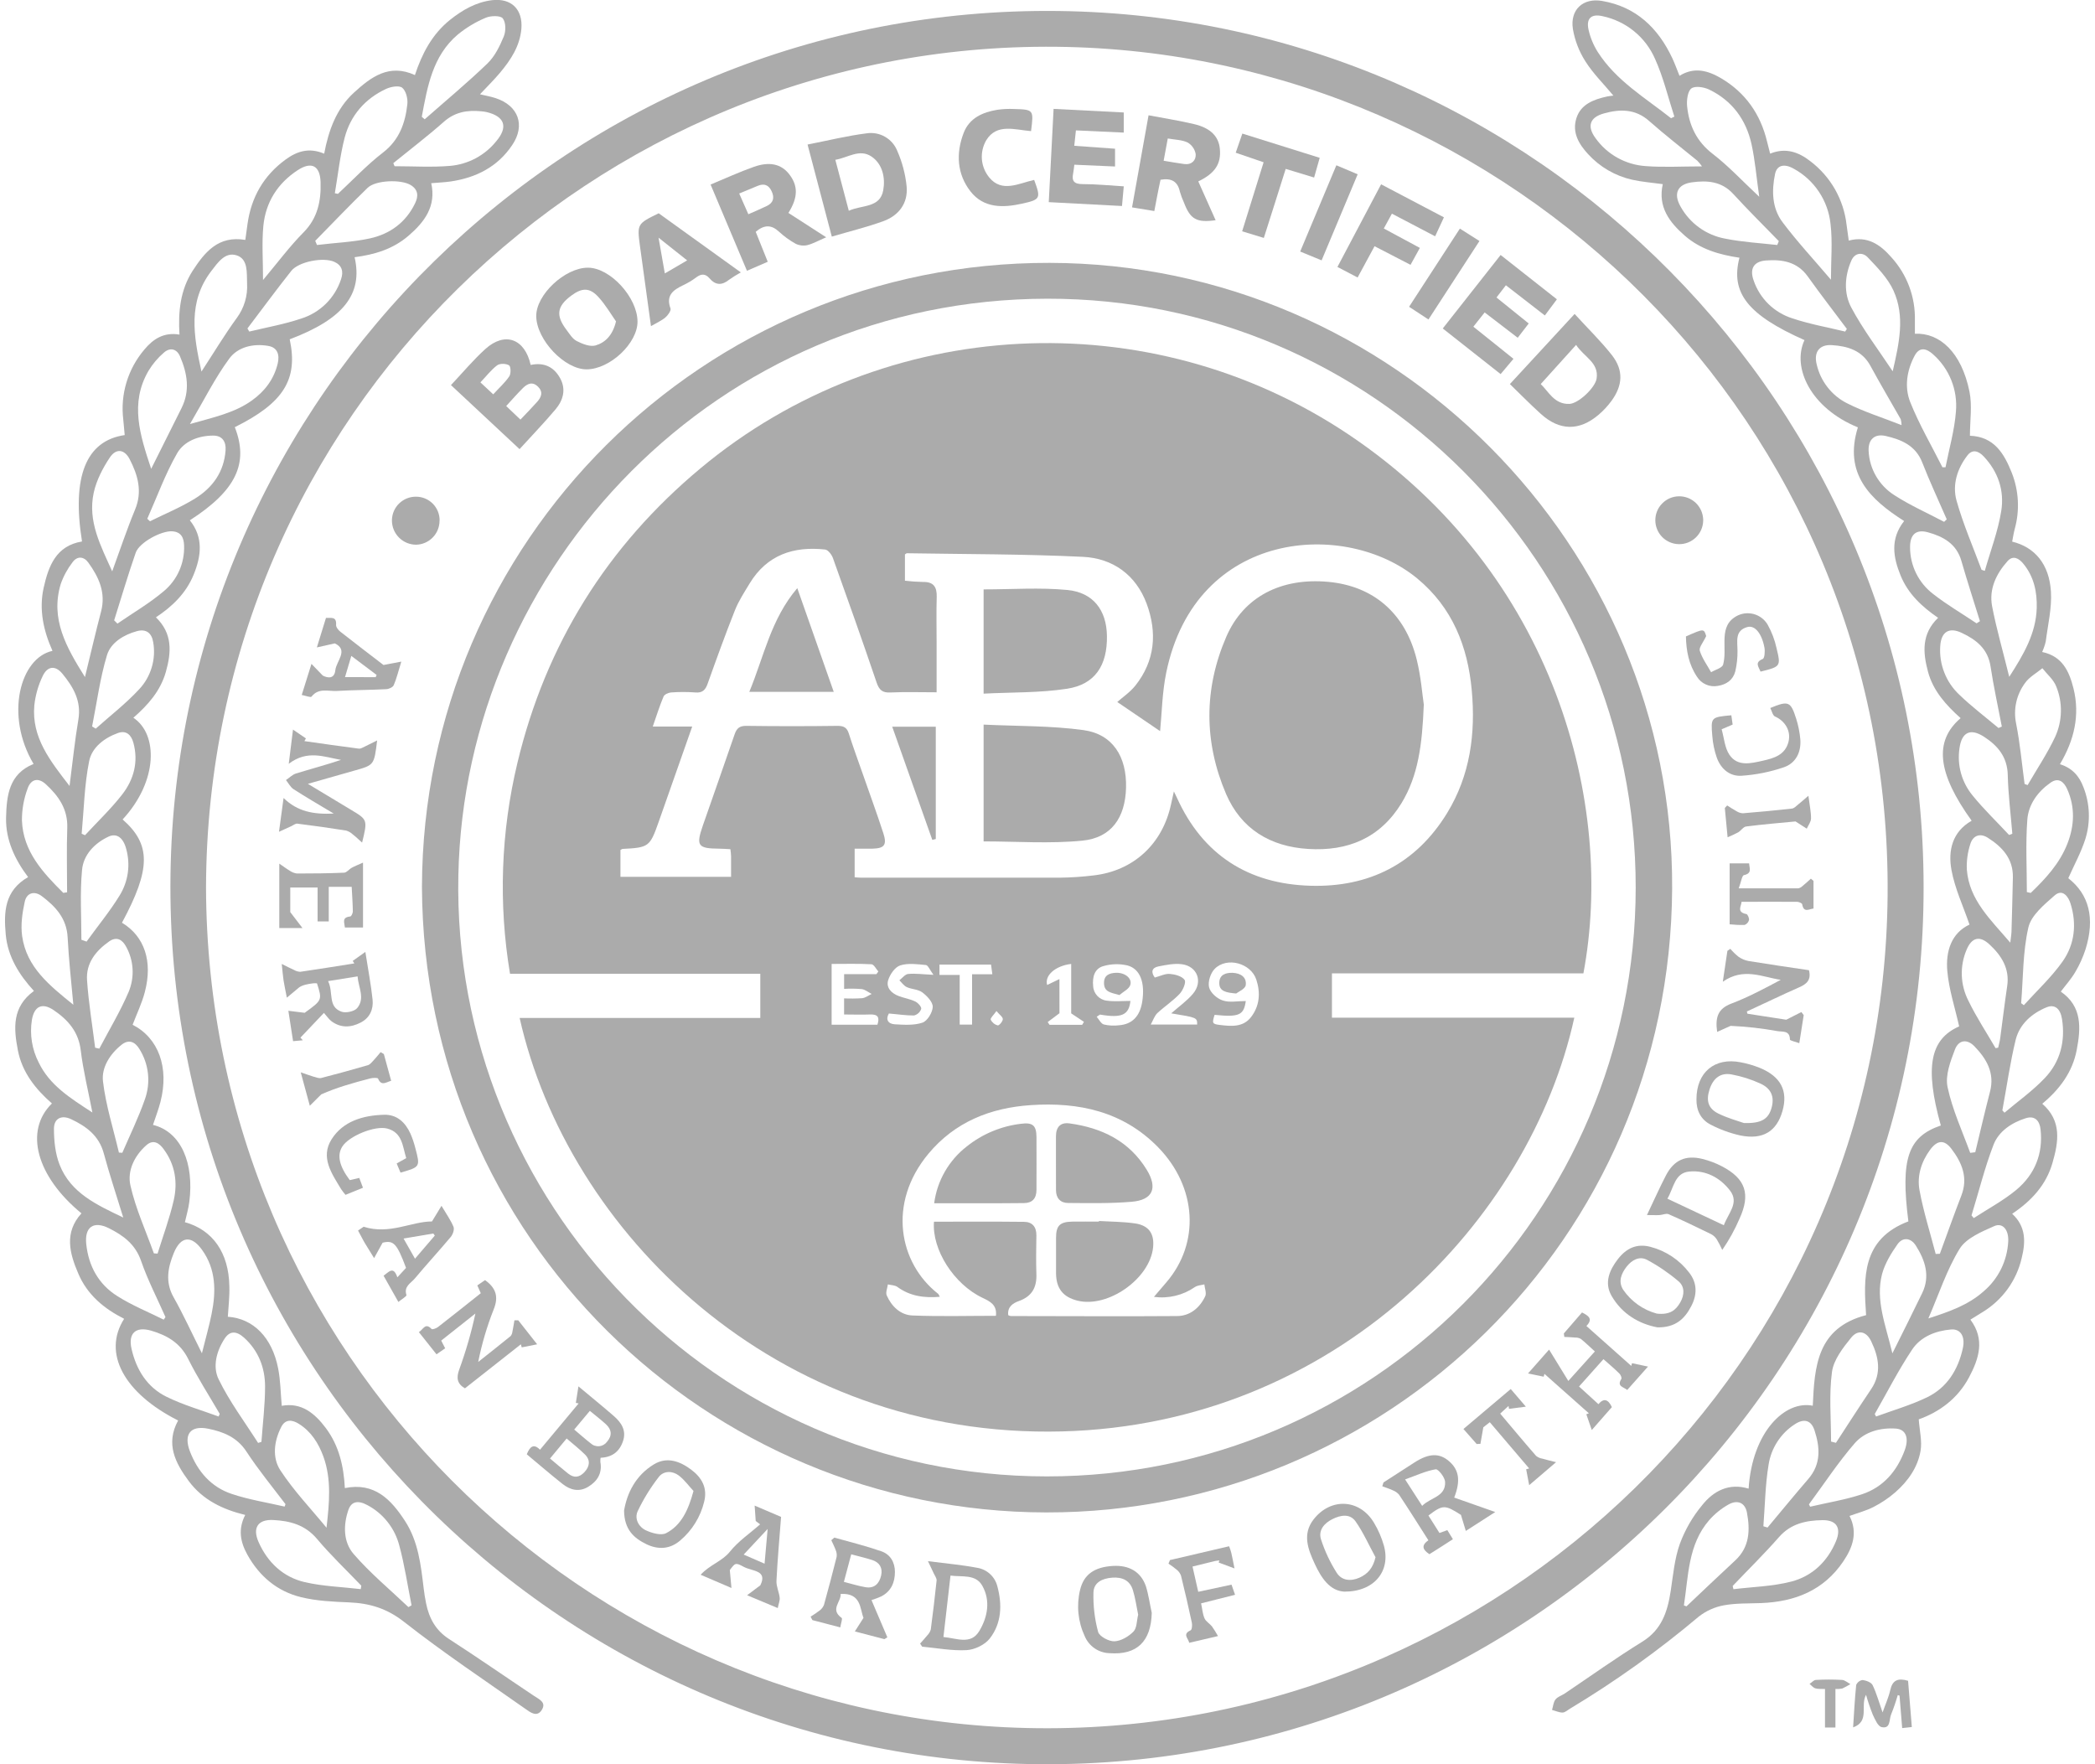 <svg xmlns="http://www.w3.org/2000/svg" width="76" height="64" viewBox="0 0 76 64" fill="none"><g clip-path="url(#clip0_7785_56401)"><path d="M69.782 32.183C69.807 49.761 55.425 64.159 37.679 63.999C20.228 63.839 5.942 49.484 6.185 31.733C6.424 14.371 20.731 0.175 38.408 0.399C55.723 0.62 69.788 14.78 69.782 32.183ZM7.474 32.188C7.519 49.111 21.18 62.515 37.632 62.693C54.44 62.878 68.35 49.356 68.477 32.445C68.605 15.333 54.782 1.878 38.331 1.697C21.512 1.513 7.522 15.104 7.474 32.188Z" fill="#ABABAB"></path><path d="M8.265 47.767C9.186 47.83 9.87 48.515 10.09 49.64C10.176 50.08 10.18 50.536 10.221 50.998C10.94 50.868 11.419 51.272 11.819 51.804C12.298 52.443 12.47 53.19 12.51 53.983C13.588 53.764 14.188 54.4 14.693 55.177C15.172 55.913 15.268 56.767 15.369 57.614C15.391 57.798 15.42 57.983 15.457 58.165C15.567 58.703 15.803 59.145 16.291 59.459C17.329 60.129 18.346 60.836 19.374 61.522C19.563 61.648 19.828 61.756 19.654 62.031C19.481 62.306 19.244 62.122 19.068 61.998C17.591 60.959 16.082 59.954 14.662 58.839C14.038 58.348 13.409 58.159 12.66 58.129C12.079 58.105 11.485 58.078 10.924 57.941C10.06 57.731 9.412 57.185 8.976 56.403C8.724 55.95 8.625 55.484 8.896 54.957C8.077 54.758 7.355 54.411 6.849 53.731C6.356 53.067 6 52.373 6.462 51.531C4.498 50.539 3.71 49.084 4.503 47.842C3.776 47.475 3.167 46.971 2.842 46.205C2.522 45.465 2.322 44.714 2.955 44.016C1.325 42.679 0.867 41.023 1.884 40.03C1.287 39.507 0.802 38.9 0.648 38.099C0.494 37.298 0.435 36.53 1.231 35.948C0.699 35.369 0.282 34.708 0.208 33.901C0.135 33.093 0.157 32.315 1.019 31.818C0.54 31.179 0.201 30.471 0.22 29.661C0.24 28.852 0.327 28.075 1.218 27.713C0.167 25.947 0.732 23.863 1.904 23.611C1.575 22.877 1.408 22.111 1.584 21.321C1.761 20.531 2.033 19.799 2.975 19.643C2.602 17.3 3.113 15.989 4.524 15.783C4.508 15.595 4.491 15.404 4.471 15.213C4.417 14.762 4.457 14.305 4.588 13.871C4.719 13.436 4.939 13.033 5.232 12.687C5.552 12.3 5.941 12.042 6.511 12.138C6.46 11.312 6.539 10.521 6.99 9.821C7.429 9.148 7.919 8.537 8.899 8.703C8.926 8.514 8.955 8.32 8.979 8.126C9.114 7.154 9.567 6.368 10.359 5.789C10.764 5.493 11.205 5.339 11.76 5.575C11.92 4.734 12.198 3.948 12.838 3.362C13.458 2.794 14.116 2.296 15.052 2.723C15.308 1.948 15.672 1.247 16.32 0.725C16.774 0.363 17.264 0.078 17.853 0.006C18.553 -0.074 18.971 0.343 18.914 1.045C18.859 1.673 18.53 2.171 18.143 2.634C17.923 2.898 17.675 3.139 17.412 3.421C17.616 3.47 17.804 3.501 17.983 3.561C18.806 3.832 19.067 4.543 18.582 5.262C18.053 6.052 17.273 6.447 16.35 6.583C16.127 6.615 15.901 6.623 15.644 6.646C15.829 7.48 15.405 8.046 14.829 8.544C14.254 9.042 13.585 9.236 12.864 9.331C13.172 10.673 12.452 11.576 10.51 12.309C10.822 13.765 10.289 14.617 8.518 15.496C9.032 16.81 8.562 17.797 6.887 18.875C7.386 19.499 7.302 20.174 7.022 20.854C6.75 21.516 6.26 21.996 5.656 22.395C6.269 22.983 6.215 23.67 6.018 24.37C5.82 25.07 5.367 25.575 4.838 26.038C5.736 26.63 5.737 28.334 4.449 29.727C5.482 30.636 5.476 31.521 4.425 33.473C5.237 33.962 5.549 34.866 5.254 35.988C5.148 36.394 4.961 36.779 4.811 37.175C5.749 37.654 6.144 38.725 5.82 39.976C5.747 40.258 5.641 40.53 5.55 40.807C6.571 41.058 7.046 42.199 6.868 43.598C6.836 43.848 6.764 44.091 6.708 44.337C7.716 44.616 8.298 45.444 8.32 46.654C8.333 47.029 8.287 47.399 8.265 47.767ZM12.147 7.01L12.259 7.033C12.802 6.527 13.312 5.983 13.899 5.53C14.485 5.077 14.702 4.464 14.777 3.781C14.8 3.583 14.729 3.296 14.591 3.183C14.479 3.091 14.178 3.144 14.004 3.226C13.243 3.58 12.719 4.185 12.506 4.984C12.333 5.648 12.263 6.334 12.147 7.01ZM13.086 57.648L13.107 57.523C12.567 56.959 11.998 56.419 11.497 55.823C11.067 55.313 10.514 55.171 9.91 55.141C9.356 55.113 9.154 55.425 9.378 55.935C9.707 56.682 10.274 57.213 11.056 57.395C11.719 57.548 12.41 57.568 13.086 57.648V57.648ZM15.301 4.237L15.407 4.327C16.169 3.656 16.953 3.005 17.684 2.301C17.95 2.044 18.131 1.674 18.275 1.324C18.355 1.133 18.355 0.814 18.239 0.667C18.159 0.559 17.801 0.566 17.621 0.644C17.255 0.797 16.914 1.002 16.607 1.253C15.691 2.03 15.506 3.142 15.301 4.237V4.237ZM10.326 54.652L10.357 54.566C9.877 53.933 9.373 53.321 8.94 52.658C8.598 52.136 8.101 51.94 7.554 51.829C6.908 51.698 6.65 52.033 6.893 52.66C7.175 53.386 7.664 53.95 8.411 54.196C9.031 54.404 9.686 54.506 10.326 54.654V54.652ZM9.542 10.158C10.068 9.531 10.501 8.946 11.011 8.43C11.522 7.915 11.65 7.293 11.63 6.612C11.611 6.012 11.306 5.845 10.802 6.172C10.069 6.651 9.635 7.34 9.553 8.203C9.495 8.82 9.542 9.446 9.542 10.16V10.158ZM7.931 51.384L7.971 51.291C7.586 50.628 7.167 49.981 6.825 49.294C6.535 48.711 6.054 48.439 5.481 48.271C4.922 48.111 4.643 48.366 4.772 48.932C4.945 49.692 5.341 50.331 6.05 50.675C6.651 50.969 7.302 51.155 7.931 51.386V51.384ZM14.268 5.918L14.314 6.03C14.984 6.03 15.658 6.073 16.324 6.018C16.65 5.99 16.966 5.896 17.255 5.743C17.543 5.589 17.797 5.379 18.002 5.124C18.438 4.609 18.316 4.225 17.654 4.066C17.591 4.052 17.526 4.043 17.462 4.038C16.956 3.987 16.503 4.06 16.096 4.423C15.507 4.944 14.878 5.422 14.268 5.918ZM7.31 13.477C7.759 12.791 8.146 12.144 8.588 11.538C8.858 11.174 8.991 10.726 8.963 10.274C8.948 9.897 9.007 9.401 8.587 9.264C8.168 9.126 7.899 9.529 7.665 9.833C6.809 10.952 7.02 12.176 7.308 13.477H7.31ZM5.939 47.873L6.003 47.78C5.703 47.101 5.359 46.438 5.117 45.739C4.908 45.135 4.471 44.816 3.953 44.557C3.394 44.277 3.063 44.512 3.129 45.132C3.213 45.931 3.578 46.591 4.253 47.016C4.784 47.353 5.375 47.593 5.939 47.873ZM4.471 44.168C4.222 43.352 3.97 42.604 3.765 41.841C3.592 41.197 3.126 40.856 2.575 40.598C2.229 40.438 1.958 40.572 1.957 40.946C1.957 41.384 2.005 41.852 2.163 42.255C2.567 43.279 3.5 43.703 4.471 44.168ZM5.484 17.008C5.872 16.232 6.229 15.52 6.584 14.807C6.904 14.168 6.794 13.542 6.53 12.927C6.409 12.646 6.166 12.597 5.945 12.792C5.725 12.981 5.536 13.205 5.386 13.454C4.701 14.631 5.08 15.79 5.484 17.008V17.008ZM11.437 8.74L11.499 8.888C12.139 8.808 12.792 8.785 13.417 8.649C14.145 8.489 14.725 8.071 15.06 7.37C15.186 7.111 15.17 6.881 14.901 6.714C14.555 6.502 13.629 6.53 13.336 6.814C12.69 7.44 12.069 8.092 11.437 8.736V8.74ZM4.071 20.725C4.353 19.956 4.599 19.212 4.899 18.488C5.175 17.828 5.001 17.235 4.704 16.659C4.517 16.296 4.214 16.254 3.985 16.595C3.727 16.983 3.498 17.426 3.4 17.873C3.174 18.91 3.654 19.8 4.071 20.728V20.725ZM2.661 36.449C2.581 35.581 2.494 34.79 2.453 33.997C2.417 33.314 2.013 32.883 1.518 32.51C1.245 32.303 0.967 32.391 0.898 32.71C0.809 33.115 0.746 33.552 0.803 33.957C0.961 35.087 1.794 35.748 2.661 36.449ZM3.352 40.358C3.197 39.56 3.018 38.836 2.929 38.103C2.849 37.426 2.462 36.992 1.945 36.643C1.529 36.362 1.242 36.5 1.157 36.999C1.073 37.528 1.16 38.069 1.405 38.546C1.804 39.374 2.553 39.838 3.352 40.358ZM2.523 28.512C2.635 27.653 2.712 26.874 2.843 26.105C2.958 25.428 2.656 24.917 2.264 24.44C2.006 24.127 1.717 24.16 1.545 24.533C1.385 24.866 1.284 25.224 1.245 25.592C1.143 26.749 1.812 27.593 2.523 28.512ZM14.819 58.299L14.93 58.236C14.786 57.513 14.678 56.78 14.486 56.069C14.406 55.758 14.262 55.467 14.063 55.215C13.865 54.962 13.616 54.754 13.332 54.603C12.988 54.416 12.747 54.465 12.64 54.772C12.448 55.326 12.453 55.938 12.825 56.37C13.424 57.065 14.144 57.661 14.815 58.299H14.819ZM3.082 24.561C3.291 23.704 3.467 22.945 3.666 22.186C3.847 21.501 3.586 20.937 3.204 20.409C3.044 20.185 2.804 20.162 2.634 20.393C2.449 20.633 2.303 20.901 2.203 21.187C1.821 22.455 2.404 23.48 3.082 24.561ZM2.293 32.391L2.434 32.37C2.434 31.591 2.413 30.81 2.44 30.031C2.463 29.35 2.12 28.868 1.66 28.447C1.391 28.201 1.123 28.256 1.001 28.607C0.863 28.977 0.793 29.37 0.796 29.765C0.838 30.889 1.555 31.652 2.294 32.389L2.293 32.391ZM8.976 11.915L9.043 12.028C9.671 11.876 10.313 11.764 10.922 11.558C11.261 11.453 11.569 11.268 11.822 11.019C12.074 10.77 12.263 10.464 12.373 10.127C12.467 9.852 12.409 9.626 12.127 9.498C11.727 9.319 10.831 9.491 10.565 9.829C10.024 10.513 9.505 11.217 8.977 11.914L8.976 11.915ZM6.891 15.383C7.749 15.137 8.502 14.983 9.139 14.527C9.606 14.193 9.938 13.756 10.075 13.187C10.147 12.876 10.075 12.603 9.723 12.547C9.182 12.455 8.625 12.588 8.316 13.011C7.796 13.717 7.401 14.516 6.891 15.383V15.383ZM11.845 55.422C11.947 54.523 12.031 53.664 11.731 52.837C11.556 52.358 11.289 51.931 10.84 51.651C10.601 51.5 10.35 51.471 10.201 51.769C9.939 52.282 9.87 52.878 10.168 53.334C10.654 54.079 11.28 54.731 11.846 55.422H11.845ZM5.343 18.819L5.44 18.91C5.986 18.64 6.559 18.405 7.072 18.087C7.711 17.694 8.127 17.119 8.183 16.338C8.206 16.019 8.061 15.801 7.736 15.802C7.205 15.802 6.678 16.004 6.427 16.441C5.995 17.194 5.697 18.024 5.343 18.819ZM4.144 22.506L4.259 22.623C4.823 22.235 5.422 21.887 5.943 21.445C6.184 21.244 6.376 20.99 6.503 20.703C6.63 20.416 6.69 20.103 6.678 19.789C6.67 19.509 6.573 19.294 6.245 19.274C5.852 19.25 5.053 19.679 4.924 20.049C4.641 20.861 4.399 21.687 4.14 22.507L4.144 22.506ZM9.367 52.343L9.484 52.306C9.532 51.639 9.615 50.971 9.616 50.303C9.616 49.619 9.377 48.999 8.856 48.528C8.568 48.27 8.334 48.279 8.15 48.559C7.851 49.014 7.707 49.581 7.932 50.037C8.326 50.847 8.876 51.58 9.363 52.344L9.367 52.343ZM2.963 30.244L3.084 30.299C3.539 29.807 4.03 29.34 4.437 28.816C4.856 28.273 5.029 27.632 4.837 26.938C4.757 26.651 4.572 26.485 4.278 26.592C3.779 26.77 3.332 27.118 3.234 27.613C3.061 28.473 3.044 29.365 2.963 30.244ZM3.342 26.353L3.473 26.433C4.002 25.96 4.569 25.523 5.049 25.004C5.26 24.779 5.415 24.509 5.503 24.214C5.592 23.919 5.611 23.608 5.559 23.305C5.507 22.96 5.3 22.806 4.968 22.896C4.489 23.026 4.022 23.311 3.883 23.761C3.628 24.601 3.515 25.485 3.342 26.35V26.353ZM7.325 49.093C7.464 48.533 7.588 48.105 7.676 47.667C7.841 46.85 7.841 46.045 7.324 45.333C6.94 44.802 6.554 44.846 6.305 45.455C6.09 45.98 5.985 46.509 6.299 47.063C6.654 47.691 6.953 48.35 7.325 49.093ZM5.582 45.468L5.716 45.476C5.915 44.837 6.152 44.197 6.302 43.544C6.452 42.89 6.352 42.247 5.939 41.69C5.78 41.469 5.565 41.317 5.305 41.548C4.87 41.934 4.613 42.48 4.731 43.003C4.92 43.846 5.289 44.648 5.582 45.468ZM4.311 41.811L4.437 41.82C4.713 41.181 5.025 40.541 5.254 39.886C5.363 39.584 5.402 39.262 5.367 38.943C5.332 38.625 5.224 38.318 5.053 38.048C4.898 37.796 4.677 37.693 4.418 37.894C3.992 38.23 3.676 38.725 3.736 39.228C3.838 40.097 4.112 40.95 4.314 41.811H4.311ZM2.953 34.091L3.14 34.158C3.539 33.603 3.98 33.07 4.338 32.487C4.493 32.237 4.595 31.957 4.636 31.666C4.677 31.374 4.657 31.078 4.578 30.794C4.469 30.384 4.23 30.21 3.93 30.353C3.423 30.593 3.029 31.012 2.977 31.552C2.897 32.395 2.953 33.246 2.953 34.091ZM3.449 38.006L3.603 38.041C3.964 37.354 4.369 36.683 4.67 35.975C4.777 35.715 4.825 35.434 4.809 35.154C4.794 34.873 4.716 34.6 4.581 34.353C4.447 34.094 4.241 33.96 3.966 34.147C3.475 34.49 3.113 34.944 3.158 35.562C3.213 36.377 3.35 37.189 3.451 38.005L3.449 38.006Z" fill="#ABABAB"></path><path d="M63.434 54.003C63.567 51.942 64.753 50.792 65.762 50.995C65.826 49.581 65.908 48.173 67.696 47.709C67.606 46.37 67.525 44.955 69.23 44.308C68.942 42.043 69.209 41.238 70.407 40.829C69.813 38.707 70.021 37.697 71.072 37.234C70.92 36.552 70.7 35.895 70.642 35.224C70.579 34.51 70.791 33.845 71.447 33.541C71.218 32.871 70.916 32.232 70.793 31.561C70.665 30.861 70.819 30.175 71.525 29.773C70.281 28.045 70.15 26.887 71.125 26.052C70.599 25.58 70.127 25.064 69.94 24.361C69.756 23.67 69.701 22.997 70.308 22.412C69.725 22.012 69.221 21.546 68.95 20.883C68.679 20.221 68.561 19.552 69.076 18.901C67.837 18.115 66.875 17.183 67.398 15.503C65.69 14.808 64.995 13.335 65.461 12.338C63.413 11.428 62.769 10.626 63.102 9.349C62.376 9.242 61.684 9.043 61.119 8.55C60.554 8.056 60.138 7.501 60.32 6.68C59.939 6.627 59.567 6.6 59.209 6.52C58.594 6.381 58.037 6.057 57.611 5.591C57.27 5.222 57.026 4.803 57.186 4.291C57.345 3.78 57.815 3.607 58.298 3.501C58.372 3.485 58.447 3.479 58.529 3.468C58.174 3.042 57.793 2.669 57.512 2.224C57.285 1.868 57.131 1.47 57.06 1.054C56.951 0.357 57.42 -0.085 58.119 0.034C59.348 0.244 60.15 1.012 60.666 2.111C60.761 2.314 60.836 2.526 60.927 2.75C61.468 2.414 61.966 2.562 62.445 2.844C63.324 3.366 63.866 4.145 64.104 5.138C64.137 5.278 64.175 5.416 64.215 5.574C64.781 5.343 65.254 5.518 65.68 5.853C66.041 6.128 66.343 6.473 66.568 6.867C66.792 7.262 66.935 7.697 66.987 8.148C67.012 8.331 67.038 8.514 67.067 8.728C67.742 8.547 68.21 8.873 68.609 9.329C69.182 9.955 69.489 10.78 69.466 11.628V12.107C70.364 12.064 71.157 12.777 71.447 14.209C71.549 14.715 71.463 15.26 71.463 15.807C72.35 15.841 72.706 16.464 72.981 17.151C73.237 17.801 73.275 18.516 73.088 19.189C73.048 19.34 73.025 19.495 72.995 19.648C73.811 19.847 74.342 20.461 74.402 21.466C74.438 22.06 74.29 22.664 74.214 23.267C74.183 23.399 74.139 23.528 74.083 23.652C74.823 23.806 75.066 24.364 75.22 24.975C75.459 25.942 75.249 26.845 74.728 27.723C75.167 27.857 75.429 28.151 75.579 28.553C75.817 29.154 75.842 29.817 75.651 30.433C75.496 30.921 75.245 31.377 75.031 31.858C75.78 32.443 76.008 33.303 75.658 34.433C75.564 34.724 75.439 35.003 75.283 35.265C75.136 35.516 74.937 35.736 74.759 35.972C75.543 36.514 75.487 37.298 75.337 38.087C75.185 38.892 74.717 39.517 74.087 40.04C74.806 40.667 74.676 41.429 74.457 42.188C74.227 42.992 73.686 43.571 72.995 44.032C73.504 44.497 73.483 45.062 73.341 45.637C73.247 46.047 73.07 46.433 72.822 46.773C72.574 47.112 72.259 47.398 71.898 47.613L71.48 47.872C72.017 48.591 71.791 49.286 71.43 49.966C71.016 50.745 70.345 51.227 69.606 51.489C69.635 51.897 69.732 52.276 69.672 52.629C69.57 53.234 69.214 53.733 68.755 54.136C68.514 54.345 68.249 54.523 67.965 54.668C67.697 54.806 67.396 54.883 67.095 54.993C67.403 55.6 67.209 56.14 66.867 56.644C66.159 57.694 65.118 58.105 63.895 58.154C63.444 58.172 62.984 58.154 62.544 58.234C62.21 58.293 61.895 58.434 61.628 58.643C60.164 59.877 58.604 60.993 56.963 61.98C56.872 62.033 56.779 62.123 56.685 62.126C56.558 62.126 56.431 62.065 56.303 62.03C56.342 61.902 56.351 61.752 56.427 61.653C56.502 61.554 56.648 61.511 56.759 61.438C57.697 60.807 58.617 60.148 59.578 59.555C60.283 59.119 60.492 58.466 60.607 57.722C60.695 57.145 60.746 56.549 60.939 56.006C61.127 55.498 61.399 55.025 61.745 54.608C62.156 54.087 62.723 53.786 63.434 54.003ZM63.819 7.135C63.717 6.416 63.668 5.812 63.538 5.223C63.341 4.338 62.833 3.651 62.009 3.252C61.819 3.158 61.489 3.106 61.356 3.209C61.224 3.311 61.181 3.636 61.203 3.853C61.272 4.547 61.546 5.132 62.129 5.58C62.711 6.028 63.199 6.558 63.819 7.137V7.135ZM62.856 57.533C62.865 57.572 62.875 57.613 62.884 57.651C63.584 57.565 64.302 57.55 64.979 57.375C65.74 57.179 66.296 56.65 66.605 55.907C66.803 55.428 66.627 55.138 66.111 55.146C65.523 55.156 64.968 55.268 64.538 55.759C64.001 56.371 63.419 56.942 62.856 57.533ZM60.619 4.29L60.74 4.23C60.512 3.53 60.341 2.802 60.04 2.137C59.869 1.745 59.607 1.399 59.275 1.13C58.943 0.86 58.551 0.674 58.132 0.586C57.718 0.493 57.535 0.674 57.629 1.086C57.694 1.369 57.806 1.639 57.961 1.885C58.63 2.932 59.683 3.546 60.622 4.29H60.619ZM65.622 54.569L65.666 54.658C66.294 54.511 66.938 54.408 67.549 54.206C68.325 53.948 68.822 53.361 69.1 52.602C69.26 52.155 69.135 51.852 68.78 51.825C68.212 51.784 67.649 51.94 67.288 52.351C66.685 53.045 66.176 53.825 65.625 54.569H65.622ZM66.421 10.147C66.421 9.437 66.483 8.773 66.406 8.126C66.363 7.708 66.218 7.306 65.985 6.957C65.752 6.607 65.437 6.319 65.067 6.118C64.724 5.924 64.461 5.994 64.395 6.305C64.266 6.916 64.281 7.549 64.663 8.058C65.194 8.766 65.801 9.417 66.421 10.147ZM68.008 51.293L68.059 51.386C68.678 51.158 69.318 50.975 69.908 50.689C70.634 50.338 71.033 49.69 71.205 48.913C71.299 48.483 71.125 48.201 70.778 48.229C70.218 48.276 69.679 48.49 69.368 48.955C68.868 49.705 68.457 50.513 68.01 51.296L68.008 51.293ZM61.744 6.036C61.693 5.964 61.636 5.896 61.576 5.832C60.992 5.353 60.391 4.89 59.825 4.388C59.323 3.943 58.763 3.953 58.183 4.115C57.669 4.258 57.563 4.582 57.883 5.015C58.093 5.308 58.365 5.551 58.681 5.726C58.996 5.9 59.346 6.003 59.706 6.026C60.349 6.075 60.997 6.036 61.744 6.036ZM68.662 13.466C68.894 12.455 69.117 11.479 68.688 10.538C68.482 10.087 68.103 9.702 67.754 9.334C67.576 9.147 67.292 9.155 67.162 9.451C66.917 10.01 66.881 10.635 67.157 11.153C67.578 11.944 68.131 12.671 68.662 13.47V13.466ZM69.955 47.828C70.694 47.589 71.394 47.349 71.959 46.846C72.224 46.621 72.439 46.345 72.593 46.034C72.746 45.723 72.834 45.384 72.852 45.038C72.876 44.617 72.653 44.344 72.347 44.478C71.888 44.682 71.329 44.914 71.089 45.303C70.618 46.07 70.335 46.955 69.955 47.828V47.828ZM71.522 44.092L71.602 44.188C72.12 43.85 72.674 43.556 73.146 43.164C73.816 42.605 74.122 41.854 74.025 40.972C73.993 40.658 73.817 40.459 73.486 40.566C72.978 40.726 72.51 41.037 72.32 41.525C72 42.356 71.784 43.233 71.52 44.092H71.522ZM70.465 16.952H70.577C70.709 16.278 70.904 15.608 70.955 14.929C70.989 14.541 70.931 14.151 70.786 13.79C70.641 13.43 70.414 13.108 70.122 12.851C69.903 12.652 69.642 12.56 69.46 12.898C69.172 13.436 69.079 14.043 69.3 14.594C69.626 15.407 70.072 16.169 70.466 16.952H70.465ZM64.473 8.888L64.53 8.748C63.977 8.178 63.412 7.62 62.875 7.034C62.452 6.572 61.921 6.539 61.373 6.615C60.854 6.687 60.702 7.023 60.958 7.48C61.125 7.786 61.358 8.05 61.64 8.254C61.922 8.458 62.246 8.596 62.589 8.658C63.21 8.782 63.846 8.818 64.475 8.888H64.473ZM73.318 36.39L73.418 36.465C73.892 35.941 74.419 35.453 74.824 34.88C75.262 34.26 75.344 33.521 75.114 32.785C75.034 32.519 74.82 32.234 74.535 32.484C74.159 32.816 73.685 33.203 73.583 33.645C73.379 34.533 73.396 35.472 73.321 36.39H73.318ZM71.88 20.669L72.002 20.709C72.208 19.985 72.482 19.271 72.599 18.536C72.717 17.801 72.487 17.112 71.96 16.555C71.784 16.37 71.561 16.278 71.377 16.515C71.001 16.998 70.817 17.587 70.977 18.161C71.217 19.015 71.576 19.839 71.884 20.669H71.88ZM72.636 40.276L72.716 40.365C73.208 39.949 73.741 39.572 74.18 39.107C74.74 38.519 74.93 37.773 74.803 36.966C74.742 36.58 74.534 36.423 74.244 36.541C73.706 36.763 73.272 37.147 73.126 37.705C72.919 38.551 72.8 39.418 72.64 40.276H72.636ZM73.441 28.438L73.556 28.48C73.893 27.899 74.27 27.337 74.554 26.732C74.685 26.446 74.756 26.137 74.763 25.822C74.77 25.508 74.713 25.196 74.594 24.904C74.499 24.655 74.263 24.461 74.091 24.241C73.877 24.419 73.611 24.561 73.459 24.782C73.305 24.991 73.197 25.229 73.142 25.482C73.087 25.735 73.086 25.997 73.139 26.25C73.281 26.969 73.348 27.708 73.445 28.438H73.441ZM61.087 58.239L61.18 58.273C61.771 57.714 62.357 57.155 62.951 56.605C63.474 56.119 63.492 55.504 63.374 54.873C63.307 54.515 63.034 54.394 62.707 54.577C62.441 54.726 62.203 54.919 62.002 55.148C61.233 56.038 61.253 57.17 61.087 58.238V58.239ZM72.888 24.555C73.41 23.744 73.859 22.979 73.886 22.057C73.903 21.478 73.786 20.917 73.4 20.45C73.241 20.255 73.027 20.131 72.826 20.357C72.415 20.818 72.15 21.371 72.267 21.992C72.427 22.825 72.666 23.642 72.889 24.555H72.888ZM73.528 32.361L73.668 32.393C74.212 31.871 74.722 31.319 75.001 30.6C75.256 29.944 75.283 29.277 74.989 28.622C74.871 28.359 74.674 28.193 74.391 28.39C73.925 28.715 73.587 29.18 73.545 29.733C73.48 30.604 73.528 31.485 73.528 32.361H73.528ZM66.937 12.028L66.998 11.932C66.525 11.299 66.04 10.673 65.581 10.03C65.198 9.494 64.651 9.405 64.063 9.449C63.618 9.484 63.465 9.75 63.616 10.173C63.726 10.497 63.91 10.79 64.154 11.029C64.399 11.268 64.696 11.446 65.022 11.549C65.641 11.757 66.297 11.873 66.937 12.028ZM68.983 15.42C68.981 15.348 68.97 15.276 68.952 15.207C68.586 14.561 68.206 13.923 67.853 13.271C67.546 12.707 67.021 12.556 66.454 12.52C66.001 12.49 65.793 12.775 65.903 13.216C65.971 13.516 66.104 13.797 66.292 14.04C66.48 14.284 66.719 14.483 66.993 14.623C67.609 14.937 68.278 15.144 68.983 15.422V15.42ZM63.97 55.368L64.121 55.414C64.614 54.825 65.101 54.23 65.602 53.649C66.069 53.107 66.025 52.501 65.826 51.891C65.704 51.516 65.442 51.447 65.107 51.669C64.855 51.832 64.64 52.047 64.477 52.3C64.313 52.552 64.205 52.836 64.159 53.133C64.037 53.866 64.028 54.62 63.97 55.366V55.368ZM70.522 18.935L70.622 18.84C70.323 18.152 70.005 17.473 69.732 16.775C69.492 16.159 68.974 15.947 68.409 15.816C68.003 15.723 67.765 15.944 67.788 16.365C67.804 16.687 67.897 17 68.06 17.278C68.222 17.556 68.449 17.791 68.721 17.963C69.291 18.333 69.919 18.609 70.525 18.93L70.522 18.935ZM71.7 22.615L71.826 22.535C71.6 21.805 71.363 21.077 71.151 20.342C70.973 19.724 70.492 19.463 69.943 19.311C69.508 19.189 69.288 19.391 69.291 19.852C69.291 20.18 69.366 20.504 69.511 20.798C69.656 21.092 69.868 21.349 70.129 21.548C70.626 21.938 71.177 22.258 71.703 22.612L71.7 22.615ZM66.426 52.296L66.603 52.34C67.027 51.69 67.446 51.036 67.881 50.391C68.27 49.81 68.154 49.227 67.881 48.658C67.71 48.295 67.402 48.22 67.155 48.525C66.856 48.894 66.516 49.331 66.458 49.773C66.347 50.598 66.425 51.452 66.425 52.296H66.426ZM72.882 30.291L73.001 30.245C72.943 29.534 72.852 28.824 72.835 28.112C72.82 27.459 72.471 27.048 71.974 26.727C71.477 26.406 71.164 26.562 71.084 27.143C71.038 27.447 71.057 27.758 71.14 28.054C71.222 28.35 71.367 28.625 71.563 28.862C71.972 29.366 72.442 29.814 72.882 30.289V30.291ZM68.647 49.101C69.043 48.302 69.394 47.609 69.731 46.91C70.031 46.287 69.836 45.715 69.498 45.182C69.319 44.903 69.026 44.868 68.835 45.138C68.603 45.467 68.38 45.833 68.276 46.215C68.029 47.166 68.406 48.062 68.651 49.1L68.647 49.101ZM72.497 26.41L72.62 26.357C72.481 25.629 72.321 24.904 72.21 24.172C72.114 23.537 71.691 23.206 71.171 22.961C70.707 22.739 70.419 22.919 70.386 23.435C70.363 23.762 70.412 24.09 70.532 24.395C70.651 24.701 70.837 24.976 71.076 25.2C71.525 25.634 72.025 26.01 72.5 26.41L72.497 26.41ZM70.221 45.489L70.372 45.483C70.631 44.779 70.881 44.07 71.152 43.37C71.405 42.718 71.17 42.172 70.79 41.673C70.531 41.333 70.279 41.358 70.019 41.709C69.699 42.144 69.539 42.657 69.633 43.173C69.777 43.955 70.02 44.718 70.221 45.489ZM71.473 41.822L71.656 41.799C71.834 41.066 72.002 40.33 72.192 39.6C72.368 38.921 72.064 38.409 71.626 37.956C71.364 37.685 71.058 37.717 70.921 38.068C70.755 38.501 70.562 39.014 70.651 39.434C70.824 40.252 71.184 41.031 71.473 41.822ZM72.395 38.023L72.487 38.006C72.512 37.892 72.546 37.778 72.561 37.662C72.647 37.031 72.721 36.399 72.815 35.769C72.909 35.138 72.606 34.663 72.176 34.264C71.819 33.931 71.531 34.003 71.342 34.452C71.216 34.747 71.157 35.066 71.168 35.386C71.18 35.706 71.262 36.02 71.408 36.305C71.695 36.897 72.061 37.451 72.393 38.023H72.395ZM72.927 34.194C72.948 34.006 72.968 33.894 72.971 33.781C72.991 33.13 73.007 32.479 73.021 31.829C73.035 31.15 72.635 30.723 72.112 30.391C71.828 30.21 71.57 30.311 71.477 30.619C71.379 30.919 71.336 31.235 71.351 31.55C71.438 32.651 72.215 33.361 72.925 34.194H72.927Z" fill="#ABABAB"></path><path d="M67.694 61.482C67.475 61.881 67.84 62.441 67.225 62.664C67.259 62.15 67.284 61.635 67.337 61.124C67.357 61.077 67.389 61.035 67.43 61.004C67.471 60.972 67.519 60.952 67.571 60.945C67.702 60.963 67.885 61.031 67.933 61.132C68.076 61.428 68.163 61.75 68.294 62.121C68.402 61.813 68.516 61.567 68.573 61.309C68.653 60.951 68.85 60.863 69.219 60.973C69.262 61.508 69.307 62.059 69.355 62.651L69.005 62.689C68.971 62.275 68.94 61.89 68.909 61.511L68.845 61.492C68.777 61.728 68.697 61.962 68.605 62.191C68.525 62.371 68.596 62.729 68.258 62.653C68.123 62.623 68.019 62.373 67.939 62.203C67.845 61.967 67.763 61.727 67.694 61.482V61.482Z" fill="#ABABAB"></path><path d="M66.584 61.271V62.668H66.205V61.271C66.055 61.263 65.946 61.277 65.852 61.246C65.772 61.22 65.713 61.141 65.645 61.086C65.725 61.036 65.795 60.946 65.873 60.942C66.191 60.924 66.509 60.924 66.826 60.942C66.929 60.949 67.026 61.041 67.126 61.094C67.031 61.153 66.933 61.206 66.832 61.254C66.75 61.27 66.667 61.275 66.584 61.271V61.271Z" fill="#ABABAB"></path><path d="M15.307 32.178C15.341 19.635 25.521 9.51 38.077 9.536C50.529 9.561 60.728 19.797 60.66 32.24C60.59 44.969 50.273 54.882 37.956 54.866C25.64 54.849 15.364 44.901 15.307 32.178ZM37.977 53.559C49.763 53.559 59.327 43.999 59.338 32.207C59.349 20.435 49.782 10.82 37.995 10.836C25.999 10.852 16.857 20.55 16.628 31.748C16.385 43.599 25.976 53.559 37.977 53.559V53.559Z" fill="#ABABAB"></path><path d="M19.251 13.239C19.74 13.136 20.091 13.312 20.315 13.711C20.546 14.123 20.43 14.522 20.149 14.855C19.738 15.341 19.297 15.8 18.848 16.293L16.36 13.97C16.785 13.519 17.168 13.058 17.608 12.66C18.311 12.024 19.038 12.28 19.251 13.239ZM18.88 15.222C19.098 14.992 19.293 14.794 19.476 14.589C19.629 14.419 19.721 14.231 19.519 14.03C19.318 13.828 19.129 13.918 18.966 14.081C18.763 14.283 18.574 14.5 18.363 14.73L18.88 15.222ZM17.893 14.305C18.113 14.065 18.324 13.878 18.476 13.651C18.541 13.554 18.532 13.291 18.466 13.252C18.359 13.185 18.132 13.18 18.035 13.252C17.811 13.422 17.636 13.655 17.428 13.871L17.893 14.305Z" fill="#ABABAB"></path><path d="M30.175 8.583C29.879 7.455 29.601 6.395 29.296 5.243C30.041 5.098 30.742 4.923 31.453 4.835C31.681 4.803 31.913 4.849 32.112 4.965C32.311 5.081 32.465 5.26 32.55 5.474C32.731 5.884 32.846 6.321 32.89 6.767C32.944 7.375 32.606 7.819 32.043 8.024C31.453 8.238 30.835 8.389 30.175 8.583ZM30.792 7.646C31.272 7.427 31.926 7.551 32.041 6.902C32.121 6.458 32.021 5.957 31.62 5.682C31.181 5.382 30.752 5.726 30.303 5.797C30.472 6.436 30.624 7.013 30.792 7.646Z" fill="#ABABAB"></path><path d="M54.774 13.933L57.122 11.389C57.612 11.926 58.081 12.38 58.48 12.89C58.903 13.435 58.869 13.982 58.458 14.545C58.324 14.727 58.17 14.893 57.999 15.04C57.295 15.643 56.573 15.633 55.89 15.009C55.485 14.642 55.104 14.252 54.774 13.933ZM55.893 13.933C56.178 14.201 56.386 14.676 56.937 14.652C57.257 14.639 57.868 14.07 57.92 13.734C58.009 13.151 57.464 12.953 57.176 12.512L55.893 13.933Z" fill="#ABABAB"></path><path d="M21.283 13.399C20.484 13.403 19.468 12.334 19.453 11.475C19.44 10.697 20.492 9.708 21.331 9.711C22.135 9.711 23.124 10.789 23.127 11.666C23.13 12.451 22.13 13.393 21.283 13.399ZM22.347 11.659C22.171 11.409 21.973 11.066 21.713 10.78C21.394 10.427 21.117 10.433 20.73 10.72C20.203 11.109 20.153 11.439 20.549 11.964C20.661 12.112 20.768 12.294 20.922 12.372C21.129 12.477 21.402 12.588 21.604 12.532C21.949 12.43 22.223 12.174 22.347 11.659V11.659Z" fill="#ABABAB"></path><path d="M29.972 8.608C29.699 8.725 29.502 8.837 29.291 8.892C29.148 8.925 28.999 8.908 28.868 8.845C28.646 8.722 28.441 8.573 28.255 8.401C27.983 8.149 27.725 8.147 27.415 8.409L27.851 9.496L27.097 9.823L25.778 6.695C26.313 6.472 26.817 6.241 27.341 6.055C27.914 5.85 28.334 5.951 28.619 6.306C28.957 6.733 28.957 7.157 28.601 7.724L29.972 8.608ZM26.816 7.02L27.148 7.772C27.392 7.664 27.61 7.574 27.822 7.47C28.053 7.357 28.103 7.178 27.995 6.943C27.888 6.708 27.721 6.643 27.482 6.744C27.276 6.834 27.069 6.913 26.816 7.02Z" fill="#ABABAB"></path><path d="M43.47 6.581C43.688 7.068 43.892 7.527 44.099 7.989C43.411 8.085 43.183 7.957 42.954 7.359C42.893 7.226 42.842 7.089 42.801 6.949C42.721 6.579 42.493 6.452 42.1 6.521C42.063 6.698 42.02 6.888 41.985 7.08C41.949 7.272 41.916 7.439 41.875 7.656L41.067 7.523C41.267 6.41 41.462 5.321 41.666 4.182C42.235 4.29 42.78 4.375 43.316 4.502C43.913 4.642 44.209 4.947 44.252 5.396C44.306 5.939 44.08 6.287 43.47 6.581ZM42.214 5.831C42.498 5.878 42.73 5.921 42.963 5.951C43.23 5.985 43.392 5.818 43.376 5.591C43.361 5.503 43.327 5.42 43.276 5.347C43.225 5.274 43.159 5.213 43.082 5.169C42.88 5.071 42.629 5.071 42.363 5.024C42.314 5.298 42.268 5.539 42.214 5.829V5.831Z" fill="#ABABAB"></path><path d="M40.767 6.76C40.745 7.008 40.726 7.217 40.702 7.473L38.046 7.333C38.105 6.192 38.162 5.096 38.221 3.95L40.766 4.08V4.81L39.031 4.73C39.01 4.922 38.993 5.088 38.971 5.289L40.45 5.395V6.04L38.973 5.975C38.959 6.079 38.953 6.181 38.932 6.28C38.871 6.57 38.965 6.679 39.279 6.679C39.767 6.678 40.254 6.73 40.767 6.76Z" fill="#ABABAB"></path><path d="M54.629 10.349L54.288 10.792L55.457 11.735L55.058 12.253L53.859 11.334L53.449 11.851L54.904 13.017L54.438 13.571L52.339 11.916L54.438 9.25L56.479 10.858L56.042 11.444L54.629 10.349Z" fill="#ABABAB"></path><path d="M26.875 9.882C26.728 9.962 26.587 10.051 26.451 10.147C26.192 10.356 25.959 10.355 25.739 10.097C25.59 9.923 25.437 9.927 25.259 10.061C25.11 10.173 24.949 10.269 24.78 10.348C24.42 10.52 24.15 10.715 24.323 11.188C24.352 11.268 24.231 11.437 24.138 11.516C24.001 11.633 23.827 11.707 23.615 11.831C23.502 11.011 23.397 10.241 23.291 9.471C23.267 9.3 23.244 9.129 23.22 8.957C23.108 8.122 23.108 8.122 23.895 7.737L26.875 9.882ZM24.928 9.446L23.89 8.622C23.975 9.101 24.042 9.482 24.118 9.919L24.928 9.446Z" fill="#ABABAB"></path><path d="M13.681 26.861C13.573 27.754 13.573 27.753 12.873 27.95C12.329 28.103 11.786 28.259 11.169 28.435L12.73 29.375C13.337 29.738 13.337 29.738 13.136 30.567C13.001 30.446 12.905 30.352 12.801 30.272C12.733 30.207 12.651 30.159 12.561 30.131C11.971 30.037 11.379 29.953 10.785 29.879C10.718 29.871 10.641 29.937 10.569 29.97L10.121 30.174C10.181 29.731 10.225 29.408 10.287 28.949C10.795 29.444 11.373 29.548 12.107 29.514C11.562 29.187 11.099 28.919 10.65 28.63C10.535 28.555 10.465 28.41 10.374 28.298C10.496 28.218 10.607 28.098 10.741 28.059C11.282 27.892 11.831 27.747 12.371 27.566C11.76 27.461 11.153 27.191 10.475 27.708C10.533 27.235 10.573 26.915 10.629 26.468L11.098 26.787L11.042 26.885C11.7 26.978 12.357 27.073 13.016 27.158C13.087 27.167 13.169 27.113 13.243 27.078C13.363 27.021 13.483 26.958 13.681 26.861Z" fill="#ABABAB"></path><path d="M52.062 8.572L50.494 7.751L50.2 8.289L51.508 8.993L51.17 9.607L49.864 8.932C49.66 9.31 49.464 9.667 49.25 10.067L48.518 9.684L50.102 6.686L52.381 7.884L52.062 8.572Z" fill="#ABABAB"></path><path d="M37.403 4.757C36.811 4.707 36.16 4.47 35.781 5.083C35.657 5.293 35.601 5.537 35.62 5.78C35.64 6.023 35.734 6.254 35.89 6.442C36.353 7.001 36.964 6.647 37.516 6.527C37.763 7.197 37.75 7.239 37.075 7.388C36.385 7.542 35.684 7.556 35.206 6.943C34.712 6.309 34.676 5.557 34.959 4.82C35.165 4.283 35.648 4.069 36.184 3.982C36.382 3.954 36.582 3.944 36.781 3.954C37.502 3.975 37.502 3.978 37.403 4.757Z" fill="#ABABAB"></path><path d="M63.391 36.774L64.799 36.992L65.348 36.714C65.376 36.751 65.405 36.788 65.433 36.825C65.383 37.144 65.334 37.471 65.273 37.843C65.128 37.789 64.933 37.751 64.933 37.711C64.928 37.373 64.672 37.437 64.482 37.406C63.92 37.304 63.351 37.24 62.78 37.215L62.293 37.434C62.213 36.886 62.337 36.587 62.803 36.409C63.42 36.175 64.006 35.862 64.6 35.545C63.92 35.443 63.255 35.086 62.498 35.614C62.566 35.154 62.615 34.823 62.665 34.492L62.772 34.421C62.86 34.524 62.956 34.618 63.061 34.703C63.17 34.782 63.296 34.836 63.428 34.862C64.161 34.982 64.896 35.087 65.624 35.196C65.712 35.548 65.544 35.696 65.269 35.816C64.63 36.097 64.003 36.403 63.37 36.694L63.391 36.774Z" fill="#ABABAB"></path><path d="M16.006 48.632L16.149 48.912L15.835 49.13L15.196 48.325C15.356 48.226 15.428 47.967 15.658 48.213C15.683 48.239 15.826 48.189 15.888 48.141C16.403 47.741 16.911 47.335 17.441 46.914L17.316 46.63L17.596 46.438C17.996 46.727 18.096 47.045 17.907 47.507C17.664 48.122 17.477 48.758 17.348 49.407C17.741 49.095 18.135 48.785 18.524 48.468C18.561 48.422 18.583 48.366 18.589 48.308C18.617 48.172 18.638 48.034 18.662 47.896H18.801L19.486 48.767L18.927 48.878L18.895 48.767L16.867 50.364C16.575 50.195 16.553 49.979 16.658 49.687C16.9 49.022 17.097 48.342 17.246 47.65L16.006 48.632Z" fill="#ABABAB"></path><path d="M50.188 53.779C50.566 53.536 50.942 53.289 51.322 53.047C51.843 52.716 52.216 52.706 52.565 53.006C52.928 53.318 52.994 53.712 52.754 54.327L54.243 54.851L53.175 55.537C53.119 55.352 53.076 55.209 52.999 54.956C52.415 54.583 52.344 54.58 51.819 54.978C51.945 55.178 52.07 55.377 52.219 55.611L52.505 55.509L52.707 55.837L52.268 56.12L51.854 56.381C51.626 56.229 51.534 56.072 51.818 55.877C51.457 55.312 51.111 54.759 50.753 54.221C50.69 54.149 50.61 54.094 50.52 54.061C50.4 54.005 50.271 53.965 50.145 53.917L50.188 53.779ZM50.973 53.669L51.592 54.628C51.89 54.321 52.45 54.302 52.424 53.758C52.416 53.591 52.173 53.285 52.082 53.301C51.717 53.363 51.367 53.528 50.973 53.669V53.669Z" fill="#ABABAB"></path><path d="M19.11 52.757C19.223 52.476 19.36 52.357 19.59 52.591L20.99 50.913L20.89 50.891C20.917 50.724 20.942 50.556 20.984 50.293C21.477 50.704 21.875 51.028 22.262 51.364C22.538 51.603 22.73 51.888 22.603 52.272C22.477 52.655 22.214 52.864 21.788 52.883C21.779 52.933 21.776 52.984 21.779 53.034C21.854 53.445 21.668 53.736 21.338 53.936C21.008 54.136 20.688 54.054 20.41 53.835C19.972 53.489 19.551 53.124 19.11 52.757ZM19.953 52.91C20.182 53.101 20.391 53.282 20.607 53.454C20.823 53.627 21.017 53.601 21.204 53.401C21.391 53.201 21.427 52.972 21.224 52.768C21.02 52.564 20.791 52.387 20.556 52.184L19.953 52.91ZM20.832 51.86C21.044 52.039 21.232 52.207 21.427 52.358C21.469 52.397 21.518 52.426 21.572 52.444C21.625 52.462 21.682 52.469 21.739 52.463C21.795 52.458 21.85 52.44 21.899 52.412C21.948 52.383 21.99 52.345 22.023 52.299C22.214 52.078 22.19 51.86 21.983 51.669C21.8 51.502 21.603 51.35 21.398 51.181L20.83 51.86H20.832Z" fill="#ABABAB"></path><path d="M58.168 49.306L57.283 50.298L57.986 50.938C58.181 50.708 58.339 50.759 58.474 51.045L57.745 51.876L57.547 51.305L57.639 51.27L56.028 49.839C56.019 49.873 56.009 49.908 56 49.942L55.432 49.824C55.73 49.485 55.949 49.239 56.196 48.959L56.894 50.096L57.857 49.026C57.678 48.867 57.519 48.707 57.347 48.57C57.287 48.537 57.218 48.52 57.149 48.522C57.017 48.51 56.883 48.506 56.749 48.499L56.731 48.373L57.391 47.611C57.622 47.731 57.802 47.84 57.55 48.103L59.177 49.55C59.186 49.517 59.196 49.484 59.204 49.452L59.784 49.575L59.031 50.423C58.896 50.31 58.644 50.298 58.817 50.024C58.84 49.986 58.794 49.875 58.749 49.831C58.572 49.654 58.38 49.493 58.168 49.306Z" fill="#ABABAB"></path><path d="M11.751 36.745L10.899 37.642L10.985 37.738L10.632 37.77C10.578 37.421 10.526 37.088 10.461 36.668L11.053 36.741C11.692 36.279 11.692 36.279 11.499 35.672C11.451 35.667 11.402 35.667 11.354 35.672C11.17 35.697 10.987 35.727 10.854 35.818L10.406 36.192C10.35 35.902 10.313 35.735 10.287 35.568C10.261 35.4 10.252 35.254 10.221 34.969C10.414 35.064 10.534 35.129 10.658 35.182C10.728 35.225 10.808 35.249 10.89 35.254C11.545 35.159 12.2 35.053 12.853 34.95L12.796 34.858L13.254 34.532C13.357 35.19 13.459 35.723 13.516 36.262C13.552 36.613 13.417 36.923 13.086 37.094C12.733 37.278 12.371 37.298 12.034 37.054C11.94 36.987 11.871 36.882 11.751 36.745ZM11.902 35.591C12.105 36 11.88 36.523 12.392 36.702C12.551 36.758 12.858 36.691 12.96 36.567C13.252 36.212 13 35.82 12.972 35.42L11.902 35.591Z" fill="#ABABAB"></path><path d="M32.084 59.463L31.011 59.183L31.325 58.691C31.193 58.371 31.249 57.78 30.496 57.823C30.522 58.106 30.097 58.383 30.533 58.693C30.57 58.718 30.508 58.884 30.483 59.036L29.471 58.772L29.406 58.647C29.524 58.575 29.637 58.497 29.747 58.414C29.813 58.361 29.864 58.291 29.893 58.212C30.053 57.636 30.205 57.059 30.35 56.48C30.362 56.396 30.351 56.31 30.317 56.233C30.273 56.109 30.21 55.993 30.157 55.873L30.267 55.779C30.836 55.938 31.412 56.081 31.969 56.274C32.297 56.387 32.466 56.674 32.465 57.025C32.465 57.405 32.327 57.728 31.968 57.913C31.853 57.964 31.735 58.008 31.615 58.046C31.81 58.506 32 58.951 32.19 59.396L32.084 59.463ZM30.613 57.385C30.887 57.454 31.139 57.534 31.396 57.578C31.721 57.634 31.899 57.445 31.965 57.154C32.027 56.883 31.909 56.681 31.646 56.594C31.401 56.515 31.148 56.457 30.88 56.385C30.787 56.735 30.705 57.04 30.614 57.384L30.613 57.385Z" fill="#ABABAB"></path><path d="M45.848 8.631L45.061 8.391L45.84 5.887L44.828 5.54L45.068 4.846L47.875 5.725C47.805 5.97 47.742 6.191 47.672 6.44L46.641 6.127C46.381 6.958 46.124 7.764 45.848 8.631Z" fill="#ABABAB"></path><path d="M33.378 59.624C33.466 59.525 33.558 59.427 33.641 59.323C33.698 59.266 33.741 59.195 33.765 59.117C33.844 58.524 33.915 57.931 33.977 57.336C33.985 57.256 33.915 57.167 33.877 57.084C33.824 56.966 33.766 56.85 33.664 56.634C34.349 56.722 34.902 56.77 35.447 56.874C35.62 56.901 35.782 56.979 35.912 57.097C36.042 57.215 36.135 57.368 36.179 57.538C36.36 58.206 36.339 58.881 35.907 59.438C35.731 59.666 35.361 59.844 35.069 59.861C34.534 59.891 33.992 59.785 33.453 59.736L33.378 59.624ZM34.225 59.385C34.712 59.429 35.221 59.684 35.53 59.161C35.831 58.654 35.937 58.062 35.635 57.526C35.395 57.096 34.904 57.214 34.481 57.157C34.394 57.919 34.312 58.63 34.225 59.386V59.385Z" fill="#ABABAB"></path><path d="M59.746 44.078C60.011 43.523 60.209 43.074 60.436 42.639C60.726 42.08 61.155 41.892 61.761 42.043C62.005 42.103 62.241 42.193 62.464 42.309C63.33 42.76 63.512 43.322 63.103 44.212C62.933 44.609 62.723 44.988 62.478 45.343C62.42 45.215 62.356 45.09 62.284 44.969C62.234 44.887 62.163 44.819 62.078 44.773C61.566 44.522 61.052 44.275 60.53 44.046C60.444 44.008 60.317 44.072 60.21 44.078C60.075 44.086 59.947 44.078 59.746 44.078ZM62.535 44.448C62.7 44.002 63.1 43.636 62.761 43.191C62.398 42.719 61.877 42.442 61.279 42.5C60.746 42.551 60.72 43.094 60.488 43.484L62.535 44.448Z" fill="#ABABAB"></path><path d="M15.67 44.311L16.016 43.743C16.2 44.054 16.356 44.268 16.452 44.507C16.49 44.602 16.428 44.781 16.352 44.872C15.925 45.382 15.473 45.87 15.047 46.381C14.908 46.548 14.641 46.665 14.745 46.979C14.76 47.021 14.572 47.13 14.452 47.23L13.915 46.279C14.108 46.142 14.272 45.913 14.415 46.337L14.73 45.995C14.395 45.102 14.277 44.986 13.88 45.081L13.571 45.64C13.419 45.394 13.331 45.253 13.243 45.108C13.155 44.962 13.084 44.808 12.989 44.64L13.191 44.502C14.132 44.802 14.936 44.306 15.67 44.311ZM15.055 45.661L15.774 44.822L15.72 44.748L14.64 44.93L15.055 45.661Z" fill="#ABABAB"></path><path d="M27.415 55.177L27.376 54.618L28.335 55.028C28.276 55.811 28.205 56.578 28.168 57.345C28.157 57.546 28.261 57.751 28.284 57.956C28.296 58.061 28.247 58.173 28.215 58.335L27.103 57.87L27.582 57.51C27.859 56.956 27.281 57.004 26.979 56.839C26.677 56.674 26.669 56.701 26.475 56.956C26.496 57.19 26.512 57.355 26.535 57.607L25.417 57.127C25.746 56.765 26.198 56.64 26.48 56.288C26.782 55.909 27.204 55.625 27.575 55.299L27.415 55.177ZM27.848 55.465L26.978 56.395L27.736 56.725C27.774 56.303 27.806 55.943 27.848 55.465Z" fill="#ABABAB"></path><path d="M13.912 24.124L14.558 24.001C14.447 24.361 14.387 24.617 14.284 24.854C14.251 24.933 14.106 24.997 14.009 25.001C13.414 25.032 12.811 25.031 12.22 25.065C11.909 25.083 11.557 24.943 11.302 25.271C11.27 25.312 11.092 25.238 10.946 25.211C11.061 24.842 11.164 24.518 11.299 24.083L11.711 24.509C11.887 24.599 12.131 24.639 12.165 24.312C12.198 23.984 12.659 23.584 12.146 23.34L11.495 23.486C11.627 23.058 11.724 22.746 11.826 22.414C12.012 22.426 12.214 22.353 12.192 22.669C12.186 22.749 12.272 22.856 12.343 22.913C12.885 23.34 13.434 23.756 13.912 24.124ZM13.628 24.565L13.663 24.485L12.745 23.794C12.658 24.086 12.59 24.314 12.516 24.563L13.628 24.565Z" fill="#ABABAB"></path><path d="M13.169 33.647H12.512C12.496 33.468 12.389 33.278 12.704 33.247C12.744 33.247 12.8 33.127 12.8 33.063C12.796 32.774 12.774 32.484 12.758 32.172H11.926V33.425H11.521V32.195H10.53V33.088C10.704 33.316 10.806 33.449 10.973 33.667H10.132V31.33C10.292 31.437 10.394 31.518 10.508 31.584C10.585 31.64 10.675 31.675 10.769 31.688C11.34 31.688 11.913 31.683 12.484 31.658C12.578 31.654 12.663 31.533 12.76 31.48C12.871 31.419 12.99 31.373 13.169 31.293V33.647Z" fill="#ABABAB"></path><path d="M61.542 39.88C61.542 38.902 62.2 38.348 63.149 38.537C63.383 38.581 63.612 38.648 63.834 38.736C64.601 39.05 64.872 39.57 64.662 40.306C64.452 41.043 63.953 41.357 63.135 41.191C62.762 41.108 62.401 40.977 62.061 40.8C61.704 40.62 61.536 40.288 61.542 39.88ZM63.262 40.739C63.901 40.762 64.153 40.59 64.265 40.195C64.377 39.801 64.265 39.494 63.865 39.31C63.53 39.156 63.178 39.044 62.815 38.977C62.415 38.903 62.147 39.115 62.016 39.523C61.885 39.93 61.967 40.213 62.336 40.396C62.685 40.568 63.072 40.671 63.262 40.739Z" fill="#ABABAB"></path><path d="M48.764 57.739C48.243 57.708 47.935 57.25 47.694 56.729C47.453 56.208 47.234 55.657 47.653 55.119C48.275 54.32 49.326 54.375 49.842 55.238C50 55.499 50.121 55.779 50.204 56.072C50.458 56.989 49.857 57.746 48.764 57.739ZM49.898 56.488C49.658 56.052 49.458 55.591 49.173 55.188C48.969 54.901 48.632 54.96 48.335 55.109C48.037 55.257 47.817 55.514 47.922 55.844C48.06 56.269 48.251 56.676 48.491 57.054C48.671 57.338 48.991 57.374 49.312 57.235C49.618 57.098 49.809 56.885 49.901 56.484L49.898 56.488Z" fill="#ABABAB"></path><path d="M41.782 58.508C41.757 59.547 41.245 60.045 40.253 59.972C40.059 59.967 39.87 59.906 39.709 59.796C39.549 59.686 39.424 59.532 39.349 59.352C39.105 58.828 39.046 58.237 39.182 57.675C39.318 57.115 39.7 56.848 40.37 56.807C40.955 56.771 41.386 57.016 41.568 57.539C41.667 57.852 41.71 58.185 41.782 58.508ZM41.29 58.581C41.227 58.278 41.188 57.974 41.098 57.685C40.989 57.33 40.712 57.206 40.35 57.232C39.988 57.258 39.677 57.405 39.667 57.77C39.654 58.253 39.711 58.736 39.837 59.202C39.882 59.362 40.227 59.549 40.427 59.541C40.667 59.531 40.942 59.368 41.118 59.189C41.245 59.06 41.234 58.796 41.288 58.581H41.29Z" fill="#ABABAB"></path><path d="M60.126 48.152C59.47 48.03 58.842 47.672 58.46 47.005C58.193 46.537 58.38 46.079 58.691 45.678C59.002 45.277 59.38 45.101 59.876 45.232C60.433 45.378 60.925 45.705 61.275 46.163C61.577 46.545 61.572 46.975 61.347 47.395C61.115 47.838 60.783 48.164 60.126 48.152ZM60.1 47.653C60.593 47.709 60.798 47.517 60.954 47.248C61.109 46.98 61.124 46.675 60.888 46.478C60.537 46.18 60.156 45.92 59.751 45.703C59.477 45.558 59.205 45.703 59.014 45.943C58.814 46.198 58.694 46.49 58.884 46.788C59.175 47.212 59.607 47.519 60.103 47.653H60.1Z" fill="#ABABAB"></path><path d="M22.639 54.802C22.745 54.169 23.056 53.523 23.728 53.118C24.194 52.839 24.656 53.004 25.065 53.307C25.458 53.599 25.674 53.972 25.544 54.481C25.411 55.028 25.107 55.519 24.677 55.883C24.305 56.202 23.878 56.226 23.445 56.016C22.996 55.797 22.648 55.49 22.639 54.802ZM25.158 54.087C25.006 53.928 24.842 53.695 24.627 53.528C24.396 53.352 24.077 53.348 23.899 53.579C23.601 53.962 23.345 54.376 23.136 54.815C23.005 55.095 23.169 55.395 23.439 55.519C23.658 55.62 23.99 55.712 24.169 55.616C24.714 55.33 24.968 54.789 25.158 54.087Z" fill="#ABABAB"></path><path d="M63.867 24.364C63.794 24.181 63.644 24.03 63.947 23.905C64.016 23.877 64.033 23.627 64.008 23.491C63.909 22.971 63.657 22.669 63.383 22.748C62.925 22.88 63.032 23.265 63.031 23.607C63.035 23.858 63.008 24.109 62.951 24.354C62.871 24.664 62.631 24.833 62.316 24.882C62.171 24.909 62.021 24.892 61.886 24.832C61.751 24.773 61.637 24.674 61.56 24.548C61.262 24.102 61.17 23.602 61.16 23.088C61.812 22.8 61.812 22.8 61.895 23.075C61.787 23.306 61.626 23.488 61.663 23.607C61.748 23.883 61.93 24.128 62.073 24.386C62.225 24.295 62.473 24.232 62.509 24.11C62.584 23.837 62.555 23.535 62.558 23.246C62.562 22.915 62.613 22.607 62.911 22.403C63.001 22.339 63.103 22.293 63.21 22.268C63.318 22.243 63.429 22.24 63.538 22.258C63.647 22.276 63.752 22.315 63.845 22.374C63.939 22.432 64.02 22.508 64.084 22.598C64.1 22.62 64.114 22.642 64.127 22.665C64.275 22.93 64.383 23.216 64.447 23.512C64.609 24.175 64.596 24.183 63.867 24.364Z" fill="#ABABAB"></path><path d="M44.588 56.093C44.62 56.171 44.647 56.251 44.668 56.333C44.701 56.473 44.726 56.616 44.784 56.897L44.209 56.683L44.237 56.607C44.185 56.615 44.132 56.616 44.078 56.628C43.821 56.69 43.565 56.754 43.261 56.829C43.329 57.13 43.395 57.418 43.468 57.745L44.676 57.486L44.804 57.854L43.572 58.164C43.614 58.358 43.626 58.547 43.697 58.71C43.746 58.823 43.883 58.896 43.965 58.999C44.045 59.112 44.118 59.23 44.185 59.351L43.142 59.595C43.105 59.427 42.884 59.282 43.191 59.143C43.24 59.122 43.256 58.957 43.237 58.868C43.116 58.299 42.983 57.73 42.844 57.163C42.817 57.083 42.767 57.011 42.702 56.956C42.602 56.873 42.498 56.795 42.389 56.724C42.406 56.681 42.424 56.637 42.442 56.594L44.588 56.093Z" fill="#ABABAB"></path><path d="M14.53 42.539L14.39 42.207L14.737 42.013C14.602 41.585 14.601 41.089 14.052 40.941C13.601 40.822 12.658 41.211 12.417 41.594C12.22 41.907 12.304 42.296 12.688 42.811L13.033 42.731C13.075 42.841 13.113 42.95 13.167 43.087L12.534 43.345C12.476 43.279 12.423 43.21 12.374 43.137C12.039 42.578 11.613 41.99 12.028 41.331C12.443 40.671 13.177 40.46 13.933 40.44C14.395 40.427 14.699 40.711 14.885 41.114C14.96 41.284 15.02 41.461 15.065 41.641C15.249 42.332 15.247 42.333 14.53 42.539Z" fill="#ABABAB"></path><path d="M62.807 25.948C62.825 26.074 62.84 26.176 62.855 26.285L62.456 26.456C62.545 26.77 62.566 27.128 62.739 27.382C63.035 27.818 63.516 27.693 63.945 27.597C64.35 27.507 64.76 27.39 64.881 26.91C64.98 26.519 64.759 26.153 64.389 25.991C64.309 25.955 64.276 25.792 64.22 25.684C64.882 25.411 64.96 25.444 65.16 26.073C65.236 26.312 65.286 26.559 65.309 26.81C65.349 27.282 65.149 27.683 64.713 27.834C64.216 28.004 63.699 28.107 63.175 28.142C62.749 28.169 62.422 27.89 62.277 27.476C62.191 27.226 62.137 26.966 62.117 26.702C62.059 26.017 62.069 26.016 62.807 25.948Z" fill="#ABABAB"></path><path d="M51.117 11.129L52.96 8.293L53.67 8.743L51.82 11.59L51.117 11.129Z" fill="#ABABAB"></path><path d="M63.452 31.321C63.465 31.502 63.567 31.682 63.265 31.747C63.192 31.763 63.164 31.99 63.075 32.226H65.239C65.298 32.212 65.352 32.182 65.394 32.138C65.497 32.058 65.594 31.963 65.693 31.875L65.788 31.955V32.959C65.623 32.977 65.434 33.126 65.378 32.804C65.371 32.764 65.259 32.715 65.195 32.715C64.533 32.708 63.87 32.715 63.178 32.715C63.173 32.865 62.985 33.089 63.353 33.159C63.4 33.168 63.46 33.307 63.448 33.376C63.438 33.416 63.418 33.453 63.391 33.484C63.363 33.515 63.328 33.539 63.289 33.553C63.108 33.558 62.926 33.55 62.746 33.531V31.321H63.452Z" fill="#ABABAB"></path><path d="M48.479 5.996L49.252 6.323L47.944 9.445L47.167 9.125C47.606 8.082 48.036 7.053 48.479 5.996Z" fill="#ABABAB"></path><path d="M54.725 51.003C54.63 51.091 54.534 51.178 54.422 51.281C54.866 51.806 55.292 52.32 55.726 52.816C55.792 52.868 55.869 52.902 55.952 52.915C56.083 52.955 56.218 52.984 56.449 53.043L55.474 53.877L55.364 53.3L55.473 53.27L54.045 51.593L53.81 51.778C53.768 52.018 53.736 52.199 53.705 52.378L53.568 52.383L53.089 51.839L54.805 50.389L55.353 51.029L54.742 51.108C54.739 51.073 54.733 51.038 54.725 51.003V51.003Z" fill="#ABABAB"></path><path d="M61.786 18.898C61.779 19.126 61.683 19.342 61.518 19.5C61.353 19.657 61.133 19.744 60.905 19.74C60.677 19.737 60.46 19.644 60.3 19.482C60.139 19.319 60.05 19.1 60.05 18.872C60.05 18.644 60.139 18.425 60.3 18.263C60.46 18.1 60.677 18.007 60.905 18.004C61.133 18 61.353 18.087 61.518 18.244C61.683 18.402 61.779 18.618 61.786 18.846C61.787 18.863 61.787 18.881 61.786 18.898Z" fill="#ABABAB"></path><path d="M15.945 18.887C15.946 19.115 15.858 19.334 15.699 19.497C15.541 19.66 15.324 19.755 15.097 19.76C14.864 19.76 14.64 19.667 14.475 19.502C14.31 19.337 14.218 19.114 14.218 18.881V18.864C14.223 18.636 14.318 18.419 14.483 18.26C14.648 18.102 14.868 18.015 15.097 18.018C15.209 18.019 15.32 18.041 15.424 18.085C15.528 18.129 15.622 18.192 15.701 18.272C15.78 18.352 15.842 18.447 15.885 18.551C15.927 18.655 15.949 18.767 15.948 18.879L15.945 18.887Z" fill="#ABABAB"></path><path d="M65.136 29.799C64.584 29.852 63.963 29.903 63.346 29.982C63.242 29.994 63.16 30.132 63.057 30.194C62.932 30.26 62.803 30.32 62.672 30.373C62.633 29.962 62.602 29.637 62.571 29.311L62.656 29.219C62.769 29.29 62.88 29.366 62.997 29.429C63.065 29.473 63.144 29.498 63.225 29.503C63.819 29.454 64.413 29.4 65.006 29.333C65.086 29.323 65.165 29.238 65.235 29.181C65.336 29.101 65.431 29.015 65.603 28.868C65.648 29.224 65.701 29.457 65.698 29.689C65.698 29.814 65.599 29.938 65.544 30.061L65.136 29.799Z" fill="#ABABAB"></path><path d="M13.925 38.237C14.011 38.557 14.097 38.869 14.19 39.207C13.997 39.263 13.834 39.408 13.714 39.127C13.699 39.091 13.52 39.098 13.428 39.123C12.812 39.282 12.2 39.456 11.654 39.7C11.537 39.815 11.421 39.931 11.239 40.113L10.91 38.901C11.132 38.976 11.256 39.022 11.384 39.061C11.473 39.085 11.573 39.126 11.656 39.105C12.221 38.96 12.784 38.805 13.344 38.642C13.424 38.618 13.491 38.531 13.554 38.464C13.643 38.369 13.723 38.267 13.807 38.168L13.925 38.237Z" fill="#ABABAB"></path><path d="M57.111 36.917C55.493 44.279 48.455 51.671 38.528 51.927C28.095 52.197 20.584 44.642 18.851 36.928H27.581V35.325H18.502C18.077 32.782 18.169 30.179 18.771 27.672C19.8 23.377 22.026 19.811 25.416 16.985C32.088 11.421 41.709 10.919 48.943 15.776C56.461 20.826 58.583 29.229 57.441 35.31H48.319V36.917H57.111ZM32.828 21.066C33.041 21.091 33.257 21.107 33.476 21.111C33.861 21.101 33.992 21.287 33.981 21.652C33.965 22.197 33.977 22.744 33.977 23.289V25.114C33.384 25.114 32.84 25.096 32.299 25.121C32.005 25.136 31.891 25.025 31.799 24.755C31.286 23.246 30.754 21.742 30.215 20.242C30.17 20.118 30.039 19.946 29.933 19.935C28.787 19.809 27.825 20.129 27.196 21.163C27.003 21.483 26.796 21.798 26.66 22.141C26.311 23.02 25.991 23.905 25.674 24.794C25.594 25.024 25.488 25.144 25.223 25.12C24.931 25.098 24.637 25.098 24.344 25.12C24.248 25.127 24.105 25.191 24.072 25.267C23.93 25.602 23.822 25.952 23.68 26.357H25.111C24.692 27.55 24.293 28.689 23.89 29.828C23.576 30.719 23.532 30.748 22.587 30.796C22.564 30.796 22.543 30.817 22.508 30.834V31.808H26.521V31.061C26.517 30.975 26.509 30.89 26.496 30.806C26.351 30.799 26.222 30.788 26.092 30.787C25.316 30.782 25.242 30.684 25.495 29.953C25.878 28.849 26.271 27.747 26.649 26.641C26.724 26.42 26.828 26.33 27.073 26.332C28.179 26.347 29.284 26.347 30.388 26.332C30.611 26.332 30.725 26.396 30.793 26.611C30.945 27.091 31.119 27.566 31.287 28.043C31.54 28.771 31.807 29.494 32.045 30.227C32.182 30.65 32.081 30.774 31.663 30.786C31.442 30.791 31.222 30.786 31.004 30.786V31.825C31.101 31.831 31.167 31.839 31.233 31.839H38.462C38.861 31.834 39.259 31.807 39.656 31.759C41.111 31.599 42.172 30.624 42.481 29.178C42.511 29.037 42.544 28.896 42.585 28.71C42.639 28.823 42.665 28.881 42.696 28.941C43.638 31.023 45.299 32.068 47.537 32.132C49.66 32.194 51.367 31.34 52.496 29.496C53.336 28.124 53.535 26.604 53.39 25.035C53.244 23.444 52.685 22.038 51.416 20.987C48.824 18.84 43.379 19.195 42.308 24.398C42.158 25.127 42.148 25.885 42.085 26.523L40.531 25.466C40.718 25.299 40.991 25.116 41.186 24.873C41.905 23.97 41.984 22.944 41.596 21.898C41.206 20.852 40.367 20.251 39.283 20.2C37.159 20.098 35.029 20.105 32.901 20.07C32.88 20.07 32.858 20.094 32.828 20.113L32.828 21.066ZM36.129 47.734C36.175 47.335 35.914 47.209 35.639 47.079C34.607 46.589 33.802 45.333 33.882 44.319C34.967 44.319 36.057 44.312 37.146 44.324C37.44 44.324 37.602 44.501 37.597 44.816C37.589 45.282 37.581 45.749 37.597 46.214C37.616 46.7 37.437 47.028 36.963 47.197C36.737 47.276 36.538 47.417 36.576 47.711C36.604 47.725 36.635 47.736 36.667 47.742C38.677 47.742 40.687 47.758 42.696 47.742C43.166 47.742 43.522 47.447 43.722 47.023C43.775 46.91 43.704 46.738 43.69 46.593C43.574 46.624 43.438 46.626 43.346 46.691C42.913 46.99 42.383 47.117 41.861 47.046C42.013 46.867 42.159 46.696 42.306 46.526C43.54 45.095 43.424 43.066 42.012 41.618C40.741 40.318 39.136 39.974 37.396 40.09C35.936 40.187 34.645 40.697 33.682 41.852C32.181 43.652 32.614 45.826 34.031 46.934C34.054 46.952 34.063 46.989 34.092 47.044C33.518 47.092 33.01 47.018 32.554 46.685C32.464 46.62 32.325 46.622 32.209 46.593C32.192 46.728 32.121 46.887 32.168 46.993C32.343 47.392 32.666 47.703 33.098 47.721C34.11 47.762 35.121 47.733 36.13 47.733L36.129 47.734ZM31.829 37.174C31.917 36.912 31.852 36.79 31.568 36.802C31.255 36.814 30.941 36.802 30.621 36.802V36.218C30.84 36.228 31.059 36.226 31.278 36.211C31.397 36.197 31.507 36.111 31.621 36.057C31.501 35.996 31.387 35.898 31.261 35.881C31.048 35.863 30.835 35.86 30.622 35.873V35.338H31.795L31.863 35.242C31.783 35.151 31.703 34.985 31.613 34.98C31.14 34.954 30.664 34.968 30.169 34.968V37.174H31.829ZM45.193 36.314C45.123 36.825 44.953 36.907 44.062 36.815C43.968 37.111 43.974 37.148 44.238 37.18C44.65 37.23 45.089 37.277 45.381 36.9C45.696 36.495 45.733 36.017 45.575 35.537C45.379 34.94 44.511 34.7 44.067 35.145C43.916 35.297 43.813 35.613 43.861 35.813C43.908 36.013 44.15 36.225 44.353 36.292C44.597 36.378 44.892 36.314 45.193 36.314ZM39.904 36.805L39.784 36.885C39.87 36.983 39.939 37.134 40.045 37.165C40.225 37.207 40.413 37.217 40.597 37.193C41.076 37.156 41.354 36.864 41.437 36.336C41.542 35.656 41.37 35.154 40.907 35.025C40.615 34.956 40.311 34.963 40.024 35.048C39.704 35.138 39.624 35.447 39.656 35.767C39.661 35.902 39.715 36.03 39.808 36.129C39.901 36.227 40.026 36.289 40.16 36.302C40.439 36.339 40.726 36.31 41.008 36.31C40.956 36.818 40.698 36.942 39.908 36.806L39.904 36.805ZM32.244 36.769C32.122 36.98 32.212 37.143 32.46 37.158C32.796 37.177 33.158 37.202 33.465 37.098C33.643 37.037 33.83 36.728 33.837 36.526C33.842 36.35 33.627 36.126 33.456 35.999C33.307 35.886 33.075 35.891 32.896 35.809C32.791 35.761 32.716 35.649 32.627 35.561C32.733 35.481 32.833 35.342 32.947 35.332C33.203 35.307 33.464 35.345 33.863 35.363C33.729 35.183 33.667 35.016 33.589 35.008C33.278 34.979 32.94 34.929 32.654 35.023C32.466 35.083 32.284 35.35 32.219 35.56C32.139 35.834 32.34 36.033 32.6 36.132C32.798 36.207 33.014 36.24 33.202 36.331C33.301 36.378 33.432 36.521 33.419 36.598C33.399 36.657 33.365 36.71 33.319 36.752C33.273 36.794 33.217 36.824 33.157 36.838C32.867 36.842 32.579 36.793 32.244 36.767V36.769ZM42.488 36.761C42.77 36.512 43.058 36.311 43.277 36.051C43.646 35.613 43.437 35.056 42.878 34.979C42.6 34.941 42.302 35.005 42.021 35.059C41.782 35.108 41.748 35.268 41.892 35.462C42.083 35.412 42.264 35.317 42.437 35.33C42.628 35.346 42.875 35.41 42.974 35.548C43.036 35.632 42.914 35.926 42.795 36.052C42.551 36.311 42.246 36.51 41.984 36.753C41.885 36.848 41.837 36.999 41.745 37.168H43.429C43.429 36.915 43.429 36.915 42.487 36.761H42.488ZM35.264 37.17V35.344H35.999C35.979 35.195 35.964 35.087 35.952 34.992H34.081V35.367H34.815V37.169L35.264 37.17ZM38.434 36.757L38.007 37.077L38.074 37.177H39.258L39.322 37.069L38.859 36.761V34.968C38.281 35.037 37.888 35.389 37.987 35.732L38.433 35.518L38.434 36.757ZM36.147 36.678C36.045 36.824 35.92 36.934 35.94 36.99C35.965 37.041 36.001 37.086 36.045 37.122C36.089 37.158 36.14 37.184 36.195 37.198C36.244 37.208 36.378 37.053 36.379 36.971C36.38 36.89 36.259 36.812 36.146 36.674L36.147 36.678Z" fill="#ABABAB"></path><path d="M51.651 25.559C51.593 27.02 51.449 28.137 50.842 29.136C50.067 30.402 48.895 30.887 47.455 30.797C46.077 30.711 45.024 30.072 44.477 28.8C43.671 26.915 43.672 24.986 44.484 23.104C45.112 21.647 46.476 20.953 48.177 21.107C49.818 21.255 50.973 22.242 51.391 23.914C51.549 24.549 51.599 25.216 51.651 25.559Z" fill="#ABABAB"></path><path d="M35.682 26.286C36.91 26.346 38.122 26.323 39.307 26.486C40.364 26.632 40.88 27.45 40.849 28.579C40.821 29.662 40.316 30.395 39.263 30.496C38.084 30.613 36.884 30.523 35.682 30.523V26.286Z" fill="#ABABAB"></path><path d="M35.682 25.163V21.381C36.712 21.381 37.723 21.307 38.718 21.402C39.662 21.492 40.141 22.139 40.156 23.063C40.175 24.137 39.726 24.831 38.706 24.986C37.721 25.137 36.707 25.11 35.682 25.163Z" fill="#ABABAB"></path><path d="M27.182 25.099C27.715 23.814 27.964 22.462 28.923 21.336L30.246 25.099H27.182Z" fill="#ABABAB"></path><path d="M33.821 30.468C33.342 29.109 32.862 27.756 32.367 26.363H33.947V30.437L33.821 30.468Z" fill="#ABABAB"></path><path d="M39.865 44.293C40.302 44.32 40.744 44.318 41.174 44.381C41.678 44.454 41.88 44.754 41.831 45.249C41.716 46.386 40.2 47.457 39.091 47.184C38.561 47.053 38.313 46.738 38.31 46.186V44.908C38.31 44.458 38.448 44.324 38.908 44.316C39.228 44.311 39.547 44.316 39.867 44.316L39.865 44.293Z" fill="#ABABAB"></path><path d="M33.889 43.65C33.996 42.834 34.421 42.094 35.071 41.589C35.635 41.139 36.313 40.854 37.03 40.768C37.462 40.709 37.597 40.825 37.6 41.247C37.605 41.886 37.6 42.526 37.6 43.165C37.6 43.484 37.44 43.644 37.142 43.644C36.079 43.655 35.019 43.65 33.889 43.65Z" fill="#ABABAB"></path><path d="M38.307 42.179V41.221C38.307 40.887 38.467 40.709 38.797 40.753C39.97 40.913 40.962 41.392 41.6 42.435C42.007 43.1 41.82 43.531 41.056 43.596C40.292 43.661 39.517 43.645 38.746 43.64C38.473 43.64 38.308 43.467 38.308 43.176C38.306 42.845 38.307 42.513 38.307 42.179Z" fill="#ABABAB"></path><path d="M44.844 36.041C44.472 36.008 44.219 35.961 44.232 35.641C44.243 35.351 44.472 35.285 44.711 35.291C44.999 35.3 45.233 35.445 45.191 35.74C45.171 35.876 44.92 35.979 44.844 36.041Z" fill="#ABABAB"></path><path d="M40.609 36.097C40.308 36.008 40.05 35.997 40.05 35.656C40.05 35.376 40.242 35.303 40.473 35.29C40.793 35.273 41.076 35.48 41.005 35.726C40.966 35.875 40.748 35.975 40.609 36.097Z" fill="#ABABAB"></path></g><defs><clipPath id="clip0_7785_56401"><rect width="75.638" height="64" fill="white" transform="translate(0.182)"></rect></clipPath></defs></svg>